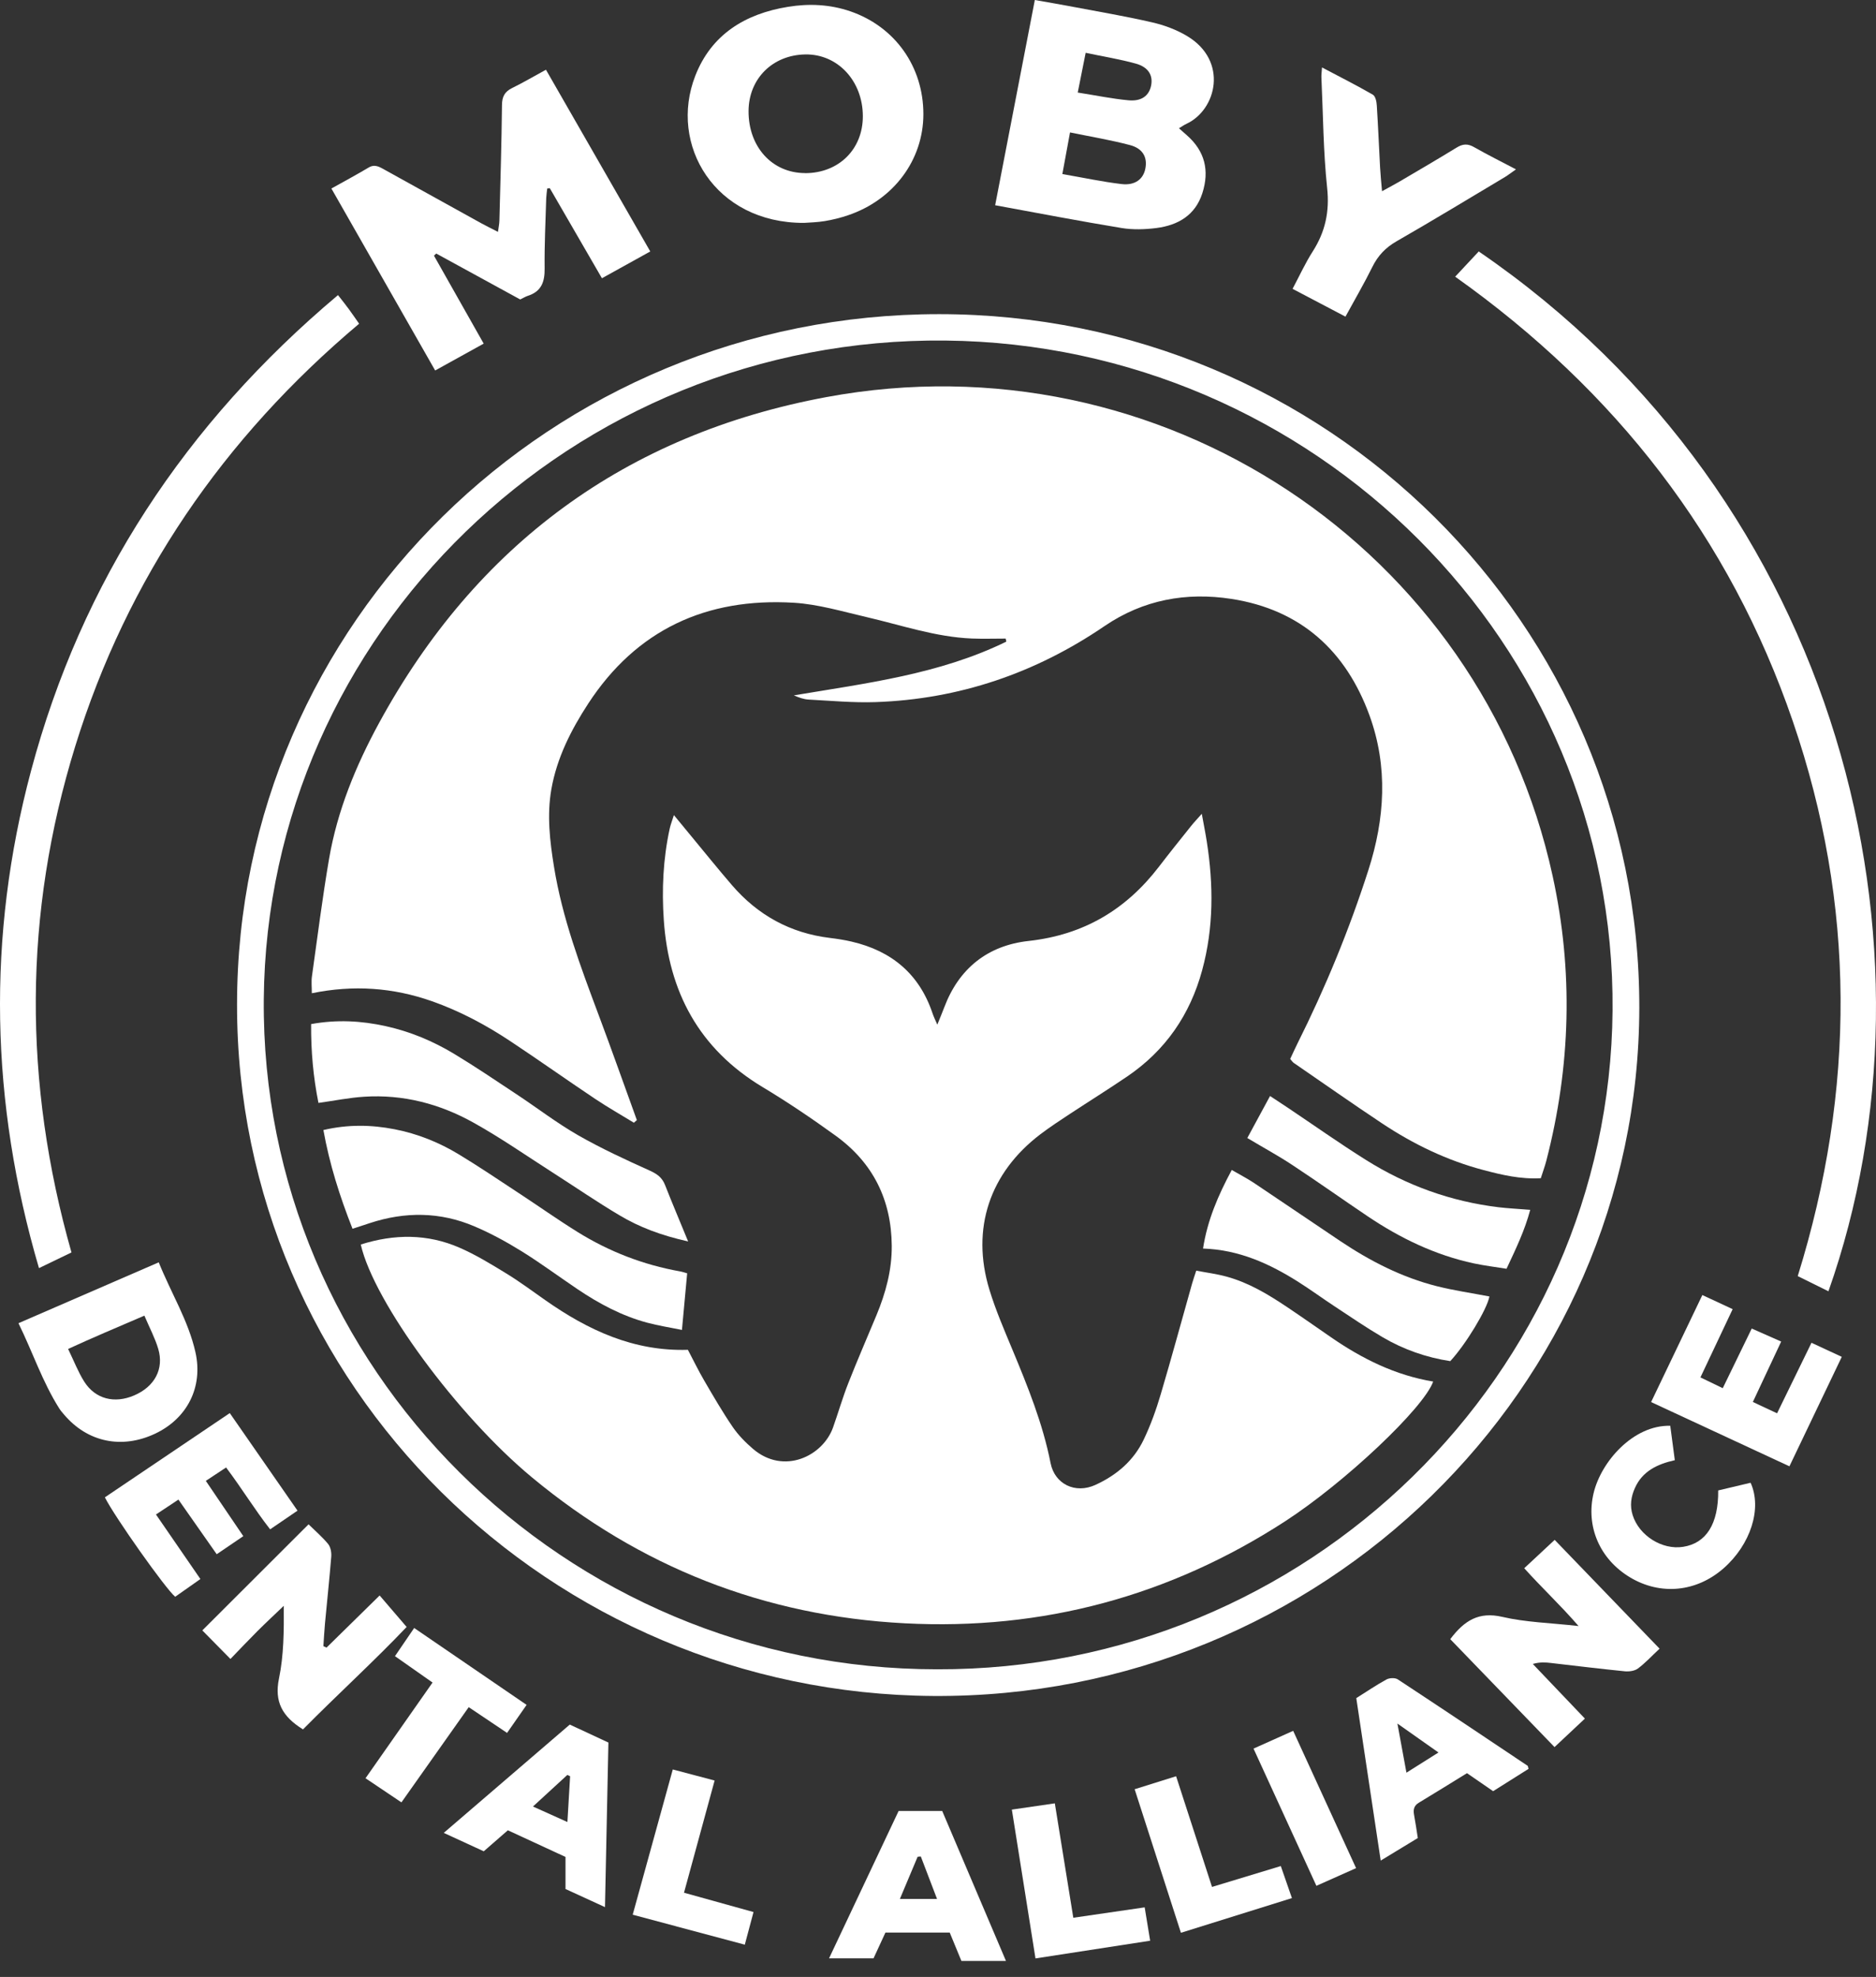 <svg width="112" height="118" viewBox="0 0 112 118" fill="none" xmlns="http://www.w3.org/2000/svg">
<rect x="0" y="0" width="112" height="118" fill="#333333" stroke="none"/>
<path d="M14.152 59.953C14.152 37.207 32.941 18.743 56.073 18.751C79.194 18.759 97.908 37.277 97.869 60.163C97.829 82.874 78.91 101.384 55.719 101.229C32.823 101.077 14.12 82.664 14.152 59.953ZM55.951 99.637C78.047 99.707 96.091 82.008 96.272 60.326C96.457 38.411 78.461 20.556 56.452 20.327C34.155 20.094 15.937 37.867 15.748 59.646C15.559 81.608 33.694 99.645 55.947 99.637H55.951Z" fill="white"/>
<path d="M86.876 16.515C87.368 15.991 87.826 15.498 88.283 15.009C110.04 29.885 116.358 56.711 109.161 77.074C108.55 76.771 107.951 76.476 107.328 76.169C110.781 65.05 110.793 54.013 107.033 43.05C103.272 32.083 96.454 23.313 86.876 16.515Z" fill="white"/>
<path d="M4.267 74.756C3.593 75.082 3.009 75.365 2.327 75.692C-0.581 65.784 -0.79 55.908 1.851 46.016C4.874 34.684 11.054 25.289 20.178 17.614C20.423 17.924 20.628 18.18 20.821 18.444C21.022 18.72 21.215 19 21.44 19.322C13.332 26.147 7.597 34.509 4.491 44.544C1.397 54.545 1.382 64.6 4.267 74.756Z" fill="white"/>
<path d="M19.788 11.251C20.596 10.8 21.31 10.416 22.007 10.001C22.386 9.775 22.665 9.97 22.965 10.133C24.888 11.196 26.812 12.264 28.735 13.328C29.031 13.491 29.338 13.638 29.729 13.84C29.768 13.557 29.811 13.359 29.815 13.161C29.874 10.862 29.945 8.568 29.969 6.27C29.973 5.761 30.134 5.47 30.584 5.249C31.23 4.934 31.853 4.565 32.594 4.162C34.667 7.768 36.721 11.348 38.822 15.009C37.836 15.556 36.918 16.065 35.936 16.608C34.872 14.772 33.847 13.002 32.823 11.231L32.669 11.255C32.649 11.445 32.618 11.639 32.61 11.829C32.57 13.227 32.499 14.624 32.515 16.018C32.527 16.822 32.326 17.404 31.494 17.664C31.376 17.703 31.266 17.773 31.057 17.874C29.421 16.981 27.734 16.057 26.043 15.133C26 15.176 25.953 15.218 25.909 15.261C26.883 16.981 27.852 18.701 28.877 20.51C27.912 21.046 26.993 21.55 25.98 22.113C23.911 18.483 21.877 14.923 19.78 11.243L19.788 11.251Z" fill="white"/>
<path d="M59.412 12.252C60.212 8.106 60.988 4.096 61.781 0C62.596 0.144 63.33 0.268 64.063 0.408C65.639 0.707 67.224 0.974 68.784 1.335C69.51 1.502 70.243 1.774 70.877 2.155C73.341 3.634 72.639 6.557 70.83 7.392C70.7 7.454 70.578 7.539 70.385 7.656C70.582 7.83 70.716 7.951 70.85 8.067C71.938 9.018 72.214 10.183 71.784 11.526C71.362 12.846 70.337 13.444 69.037 13.611C68.355 13.697 67.638 13.72 66.968 13.611C64.488 13.203 62.021 12.73 59.42 12.252H59.412ZM63.881 7.908C63.708 8.84 63.574 9.581 63.424 10.389C64.681 10.606 65.813 10.851 66.964 10.987C67.76 11.08 68.26 10.692 68.379 10.063C68.509 9.395 68.237 8.867 67.464 8.661C66.321 8.358 65.147 8.164 63.881 7.904V7.908ZM64.343 5.524C65.454 5.699 66.408 5.897 67.37 5.986C68.15 6.06 68.595 5.715 68.721 5.117C68.848 4.511 68.568 4.01 67.823 3.801C66.865 3.533 65.876 3.378 64.816 3.152C64.654 3.964 64.512 4.678 64.343 5.524Z" fill="white"/>
<path d="M47.997 13.304C42.68 13.32 39.905 8.638 41.51 4.523C42.467 2.065 44.477 0.823 47.043 0.408C48.301 0.202 49.558 0.26 50.776 0.679C53.44 1.599 55.131 3.983 55.127 6.821C55.123 9.554 53.346 11.938 50.614 12.854C50.169 13.005 49.708 13.118 49.243 13.196C48.778 13.273 48.301 13.281 48.001 13.304H47.997ZM48.06 10.335C50.07 10.338 51.517 8.914 51.513 6.934C51.509 4.829 50.011 3.222 48.084 3.249C46.129 3.277 44.702 4.694 44.69 6.623C44.678 8.766 46.097 10.327 48.06 10.331V10.335Z" fill="white"/>
<path d="M80.325 18.899C79.241 18.328 78.248 17.808 77.168 17.241C77.582 16.461 77.929 15.7 78.374 15.005C79.123 13.832 79.383 12.629 79.233 11.223C79.001 9.038 78.993 6.829 78.89 4.628C78.882 4.48 78.906 4.333 78.926 4.026C80.002 4.593 80.999 5.097 81.961 5.652C82.118 5.742 82.186 6.072 82.197 6.297C82.276 7.535 82.327 8.774 82.394 10.012C82.418 10.439 82.461 10.866 82.509 11.414C82.93 11.181 83.254 11.014 83.569 10.828C84.704 10.16 85.843 9.496 86.963 8.809C87.329 8.584 87.625 8.564 88.003 8.782C88.787 9.228 89.599 9.632 90.506 10.109C90.226 10.303 90.045 10.447 89.848 10.567C87.696 11.852 85.552 13.153 83.376 14.403C82.718 14.78 82.264 15.261 81.933 15.929C81.452 16.903 80.904 17.843 80.325 18.902V18.899Z" fill="white"/>
<path d="M18.089 103.224C16.848 102.456 16.371 101.567 16.655 100.192C16.942 98.806 16.954 97.366 16.942 95.848C16.418 96.353 15.882 96.846 15.37 97.358C14.842 97.886 14.329 98.43 13.758 99.02C13.123 98.375 12.563 97.805 12.079 97.316C14.18 95.215 16.272 93.127 18.421 90.984C18.811 91.368 19.24 91.733 19.591 92.16C19.741 92.346 19.796 92.669 19.776 92.917C19.67 94.245 19.524 95.573 19.402 96.9C19.359 97.35 19.339 97.801 19.307 98.255C19.37 98.286 19.43 98.313 19.493 98.344C20.529 97.327 21.566 96.31 22.665 95.231C23.186 95.84 23.686 96.423 24.277 97.11C22.378 99.109 20.178 101.116 18.089 103.224Z" fill="white"/>
<path d="M86.584 97.836C87.42 96.729 88.283 96.182 89.69 96.508C91.085 96.834 92.552 96.865 94.242 97.055C93.131 95.774 92.047 94.773 90.999 93.604C91.602 93.041 92.185 92.498 92.816 91.912C94.928 94.101 96.978 96.225 99.079 98.406C98.61 98.845 98.227 99.261 97.786 99.591C97.593 99.734 97.266 99.781 97.009 99.757C95.539 99.61 94.073 99.431 92.603 99.261C92.272 99.222 91.937 99.195 91.511 99.319C92.532 100.386 93.553 101.458 94.621 102.58C94.002 103.162 93.438 103.69 92.808 104.28C90.715 102.114 88.661 99.99 86.58 97.836H86.584Z" fill="white"/>
<path d="M1.102 78.98C3.928 77.753 6.651 76.573 9.477 75.346C10.214 77.182 11.247 78.829 11.669 80.715C12.134 82.796 11.176 84.667 9.264 85.572C7.274 86.511 5.221 86.084 3.821 84.43C3.719 84.31 3.616 84.194 3.534 84.062C2.532 82.478 1.953 80.711 1.102 78.98ZM8.618 78.529C7.022 79.217 5.563 79.826 4.066 80.517C4.424 81.255 4.669 81.899 5.031 82.47C5.693 83.51 6.837 83.794 8.011 83.289C9.233 82.765 9.804 81.709 9.446 80.506C9.253 79.861 8.929 79.255 8.622 78.533L8.618 78.529Z" fill="white"/>
<path d="M17.762 90.168C17.203 90.549 16.718 90.883 16.127 91.283C15.196 90.091 14.428 88.825 13.498 87.591C13.092 87.859 12.737 88.095 12.288 88.39C13.036 89.497 13.762 90.561 14.526 91.69C13.99 92.055 13.509 92.381 12.938 92.769C12.177 91.686 11.452 90.65 10.652 89.508C10.218 89.796 9.816 90.064 9.312 90.397C10.195 91.679 11.05 92.925 11.964 94.249C11.444 94.614 10.944 94.967 10.459 95.308C9.891 94.843 6.833 90.522 6.261 89.373C8.705 87.727 11.16 86.069 13.718 84.345C15.078 86.302 16.398 88.204 17.762 90.168Z" fill="white"/>
<path d="M98.574 83.685C99.603 81.538 100.592 79.473 101.633 77.299C102.236 77.578 102.788 77.838 103.442 78.141C102.799 79.5 102.184 80.808 101.518 82.214C101.952 82.423 102.354 82.618 102.851 82.858C103.434 81.659 103.986 80.521 104.581 79.298C105.148 79.55 105.681 79.784 106.339 80.075C105.771 81.282 105.227 82.447 104.648 83.681C105.141 83.91 105.582 84.116 106.094 84.357C106.788 82.936 107.45 81.581 108.148 80.148C108.759 80.432 109.319 80.688 109.957 80.987C108.913 83.173 107.896 85.296 106.831 87.521C104.065 86.236 101.349 84.974 98.57 83.685H98.574Z" fill="white"/>
<path d="M36.122 113.834C35.219 113.419 34.51 113.093 33.761 112.751V110.837C32.622 110.309 31.494 109.789 30.32 109.246C29.839 109.665 29.374 110.069 28.881 110.5C28.124 110.15 27.387 109.812 26.493 109.401C29.062 107.192 31.534 105.072 34.017 102.937C34.805 103.302 35.542 103.644 36.323 104.009C36.256 107.242 36.189 110.445 36.118 113.838L36.122 113.834ZM31.822 107.829C32.551 108.159 33.162 108.43 33.875 108.753C33.934 107.751 33.985 106.885 34.037 106.02C33.981 105.992 33.926 105.969 33.871 105.942C33.217 106.544 32.559 107.145 31.817 107.829H31.822Z" fill="white"/>
<path d="M84.653 109.704C83.928 110.146 83.242 110.562 82.43 111.055C81.929 107.728 81.452 104.556 80.972 101.357C81.61 100.957 82.178 100.569 82.777 100.243C82.954 100.146 83.293 100.134 83.451 100.239C86.044 101.943 88.622 103.671 91.204 105.398C91.223 105.41 91.219 105.453 91.255 105.581C90.581 106.004 89.879 106.447 89.142 106.912C88.614 106.548 88.129 106.214 87.581 105.837C86.624 106.427 85.67 107.021 84.708 107.6C84.416 107.774 84.365 108.011 84.42 108.314C84.503 108.764 84.57 109.222 84.645 109.708L84.653 109.704ZM83.963 105.81C84.661 105.371 85.216 105.018 85.879 104.603C85.043 104.012 84.326 103.512 83.427 102.875C83.624 103.954 83.778 104.793 83.967 105.81H83.963Z" fill="white"/>
<path d="M53.649 108.093H56.251C57.516 111.07 58.765 114.009 60.058 117.045H57.398C57.181 116.517 56.956 115.977 56.7 115.352H52.861C52.648 115.811 52.404 116.342 52.151 116.89H49.495C50.918 113.877 52.282 110.993 53.649 108.093ZM55.943 113.345C55.6 112.448 55.289 111.629 54.974 110.81C54.911 110.814 54.847 110.822 54.784 110.826C54.441 111.637 54.103 112.445 53.724 113.345H55.943Z" fill="white"/>
<path d="M99.717 85.102C99.804 85.754 99.894 86.422 99.989 87.156C98.933 87.393 98.054 87.816 97.608 88.814C97.372 89.341 97.293 89.873 97.474 90.44C97.861 91.659 99.228 92.525 100.486 92.327C101.861 92.113 102.598 90.968 102.579 88.961C103.213 88.81 103.871 88.654 104.514 88.503C105.212 90.044 104.51 92.195 102.902 93.608C101.278 95.033 99.13 95.239 97.313 94.148C95.496 93.057 94.668 91.096 95.141 89.12C95.59 87.237 97.514 85.048 99.717 85.102Z" fill="white"/>
<path d="M25.826 100.429C25.038 99.874 24.348 99.393 23.58 98.853C23.962 98.29 24.321 97.766 24.727 97.172C26.989 98.717 29.177 100.216 31.439 101.761C31.033 102.343 30.671 102.863 30.273 103.434C29.492 102.91 28.771 102.425 27.983 101.897C26.638 103.799 25.33 105.651 23.966 107.58C23.265 107.11 22.602 106.664 21.822 106.14C23.158 104.238 24.467 102.366 25.826 100.425V100.429Z" fill="white"/>
<path d="M77.125 113.295C74.902 113.99 72.754 114.661 70.503 115.364C69.585 112.518 68.686 109.723 67.74 106.796C68.564 106.536 69.348 106.291 70.215 106.02C70.937 108.248 71.634 110.391 72.359 112.627C73.727 112.212 75.036 111.816 76.466 111.381C76.683 112.006 76.888 112.6 77.129 113.291L77.125 113.295Z" fill="white"/>
<path d="M60.413 108.011C61.319 107.879 62.112 107.763 62.975 107.638C63.345 109.944 63.704 112.161 64.078 114.467C65.501 114.261 66.857 114.063 68.339 113.846C68.45 114.506 68.552 115.127 68.666 115.838C66.361 116.195 64.141 116.536 61.82 116.894C61.347 113.928 60.89 111.035 60.409 108.011H60.413Z" fill="white"/>
<path d="M40.836 112.973C42.262 113.369 43.583 113.737 44.986 114.126C44.809 114.786 44.651 115.372 44.466 116.074C42.231 115.477 40.063 114.898 37.773 114.285C38.573 111.389 39.354 108.562 40.166 105.616C41.001 105.837 41.778 106.043 42.664 106.276C42.057 108.5 41.466 110.67 40.836 112.973Z" fill="white"/>
<path d="M74.839 104.37C75.674 103.997 76.384 103.679 77.204 103.31C78.457 106.047 79.691 108.737 80.96 111.505C80.136 111.874 79.407 112.2 78.591 112.561C77.334 109.82 76.112 107.149 74.835 104.366L74.839 104.37Z" fill="white"/>
<path d="M37.84 67.011C37.068 66.537 36.279 66.091 35.53 65.59C33.836 64.457 32.172 63.276 30.474 62.15C29.007 61.176 27.458 60.349 25.783 59.759C23.47 58.948 21.116 58.773 18.617 59.285C18.617 58.913 18.578 58.583 18.625 58.264C18.953 55.927 19.248 53.586 19.646 51.261C20.139 48.388 21.243 45.702 22.63 43.155C28.416 32.537 37.336 25.929 49.341 23.701C69.273 20.001 88.437 32.727 92.697 52.297C93.935 57.977 93.777 63.645 92.319 69.278C92.228 69.632 92.098 69.973 91.988 70.326C90.766 70.392 89.666 70.128 88.575 69.841C86.391 69.266 84.385 68.296 82.52 67.058C80.743 65.877 78.997 64.651 77.239 63.443C77.168 63.393 77.117 63.311 77.026 63.206C77.168 62.907 77.306 62.597 77.456 62.294C79.131 58.948 80.55 55.496 81.693 51.94C82.678 48.877 82.879 45.771 81.76 42.7C80.361 38.861 77.669 36.388 73.514 35.747C70.822 35.332 68.26 35.794 65.947 37.366C61.832 40.173 57.267 41.738 52.254 41.908C50.934 41.951 49.609 41.827 48.289 41.757C47.985 41.742 47.69 41.633 47.394 41.505C51.726 40.779 56.093 40.247 60.078 38.298C60.066 38.236 60.054 38.174 60.042 38.116C59.368 38.116 58.69 38.139 58.016 38.112C55.853 38.022 53.819 37.316 51.738 36.834C50.299 36.501 48.856 36.066 47.394 35.977C42.16 35.662 37.99 37.595 35.117 41.998C34.092 43.57 33.248 45.232 32.917 47.107C32.645 48.667 32.827 50.205 33.075 51.738C33.568 54.79 34.651 57.674 35.731 60.559C36.516 62.647 37.257 64.755 38.021 66.856C37.962 66.91 37.903 66.96 37.844 67.015L37.84 67.011Z" fill="white"/>
<path d="M21.542 74.282C23.533 73.65 25.515 73.634 27.435 74.473C28.408 74.896 29.326 75.459 30.233 76.014C31.033 76.503 31.79 77.07 32.562 77.609C35.101 79.391 37.824 80.669 41.068 80.568C41.399 81.193 41.695 81.81 42.038 82.396C42.586 83.336 43.133 84.279 43.748 85.18C44.079 85.661 44.505 86.096 44.954 86.48C46.795 88.056 49.128 86.911 49.735 85.199C50.047 84.322 50.303 83.421 50.646 82.555C51.178 81.197 51.765 79.857 52.325 78.506C52.877 77.175 53.251 75.808 53.239 74.352C53.216 71.619 52.124 69.406 49.893 67.791C48.474 66.763 47.012 65.776 45.506 64.872C41.718 62.585 39.921 59.181 39.63 54.918C39.503 53.085 39.59 51.257 39.984 49.452C40.035 49.223 40.122 49.005 40.233 48.652C40.627 49.13 40.938 49.51 41.253 49.89C42.069 50.876 42.873 51.874 43.709 52.845C45.242 54.619 47.173 55.694 49.538 55.982C49.976 56.036 50.413 56.102 50.843 56.203C53.235 56.758 54.883 58.14 55.667 60.465C55.734 60.667 55.829 60.861 55.959 61.16C56.124 60.749 56.255 60.438 56.373 60.128C57.244 57.81 58.962 56.432 61.41 56.164C64.697 55.803 67.224 54.293 69.186 51.738C69.813 50.919 70.46 50.115 71.102 49.312C71.272 49.098 71.461 48.9 71.749 48.574C71.867 49.227 71.969 49.731 72.048 50.24C72.45 52.814 72.462 55.368 71.772 57.907C71.051 60.563 69.585 62.702 67.283 64.262C66.167 65.019 65.02 65.734 63.893 66.475C63.29 66.871 62.687 67.267 62.112 67.702C59.081 70.004 57.961 73.347 59.069 76.977C59.439 78.192 59.948 79.368 60.437 80.544C61.359 82.757 62.257 84.974 62.722 87.334C62.967 88.573 64.185 89.19 65.407 88.627C66.688 88.037 67.689 87.171 68.284 85.921C68.698 85.055 69.025 84.143 69.297 83.223C69.951 81.022 70.55 78.801 71.177 76.588C71.236 76.379 71.311 76.177 71.417 75.843C72.028 75.96 72.639 76.037 73.231 76.2C74.555 76.561 75.71 77.26 76.837 78.013C77.724 78.607 78.595 79.221 79.474 79.826C81.326 81.103 83.309 82.09 85.563 82.462C85 84.046 80.29 88.491 76.703 90.817C69.817 95.273 62.238 97.32 54.024 96.892C45.632 96.458 38.195 93.523 31.762 88.185C27.285 84.473 22.33 77.718 21.542 74.298V74.282Z" fill="white"/>
<path d="M21.046 73.343C20.277 71.394 19.674 69.492 19.307 67.45C20.77 67.108 22.161 67.131 23.556 67.403C24.932 67.671 26.213 68.187 27.399 68.906C28.605 69.635 29.772 70.427 30.95 71.2C32.129 71.972 33.28 72.788 34.478 73.533C36.358 74.702 38.4 75.494 40.595 75.886C40.745 75.913 40.891 75.963 41.025 76.002C40.922 77.109 40.824 78.176 40.713 79.38C40.024 79.24 39.322 79.131 38.64 78.949C37.135 78.545 35.779 77.823 34.498 76.961C33.378 76.208 32.298 75.404 31.155 74.694C30.253 74.135 29.311 73.618 28.333 73.203C26.284 72.326 24.179 72.31 22.066 73.009C21.771 73.106 21.475 73.203 21.046 73.343Z" fill="white"/>
<path d="M41.084 74.1C39.456 73.735 38.167 73.246 36.985 72.539C35.637 71.74 34.344 70.85 33.028 70.008C31.443 68.995 29.898 67.915 28.258 67.003C26.252 65.885 24.065 65.311 21.735 65.462C20.86 65.516 19.993 65.695 19.012 65.831C18.704 64.293 18.562 62.744 18.574 61.126C20.115 60.846 21.578 60.928 23.032 61.25C24.49 61.572 25.854 62.143 27.119 62.907C28.381 63.668 29.602 64.495 30.828 65.307C32.058 66.118 33.229 67.023 34.506 67.756C35.889 68.548 37.347 69.22 38.802 69.876C39.239 70.074 39.531 70.291 39.704 70.73C40.118 71.79 40.568 72.838 41.084 74.104V74.1Z" fill="white"/>
<path d="M86.58 81.243C85.157 81.026 83.798 80.552 82.548 79.818C81.575 79.248 80.644 78.611 79.702 77.99C78.969 77.508 78.26 76.988 77.519 76.519C75.804 75.435 73.991 74.597 71.823 74.523C72.084 72.83 72.722 71.355 73.538 69.833C74.011 70.109 74.452 70.334 74.862 70.606C76.585 71.755 78.291 72.924 80.01 74.073C81.791 75.265 83.687 76.243 85.784 76.771C86.817 77.031 87.873 77.182 88.921 77.384C88.776 78.153 87.514 80.238 86.584 81.243H86.58Z" fill="white"/>
<path d="M74.468 67.923C74.921 67.085 75.347 66.297 75.824 65.419C76.206 65.672 76.537 65.889 76.865 66.106C78.425 67.151 79.959 68.238 81.551 69.236C83.971 70.757 86.612 71.712 89.469 72.058C90.061 72.128 90.656 72.155 91.357 72.213C91.03 73.44 90.502 74.539 89.942 75.73C89.268 75.622 88.622 75.544 87.983 75.408C85.678 74.911 83.597 73.906 81.657 72.601C80.152 71.588 78.67 70.536 77.156 69.538C76.325 68.987 75.442 68.51 74.468 67.927V67.923Z" fill="white"/>
</svg>
